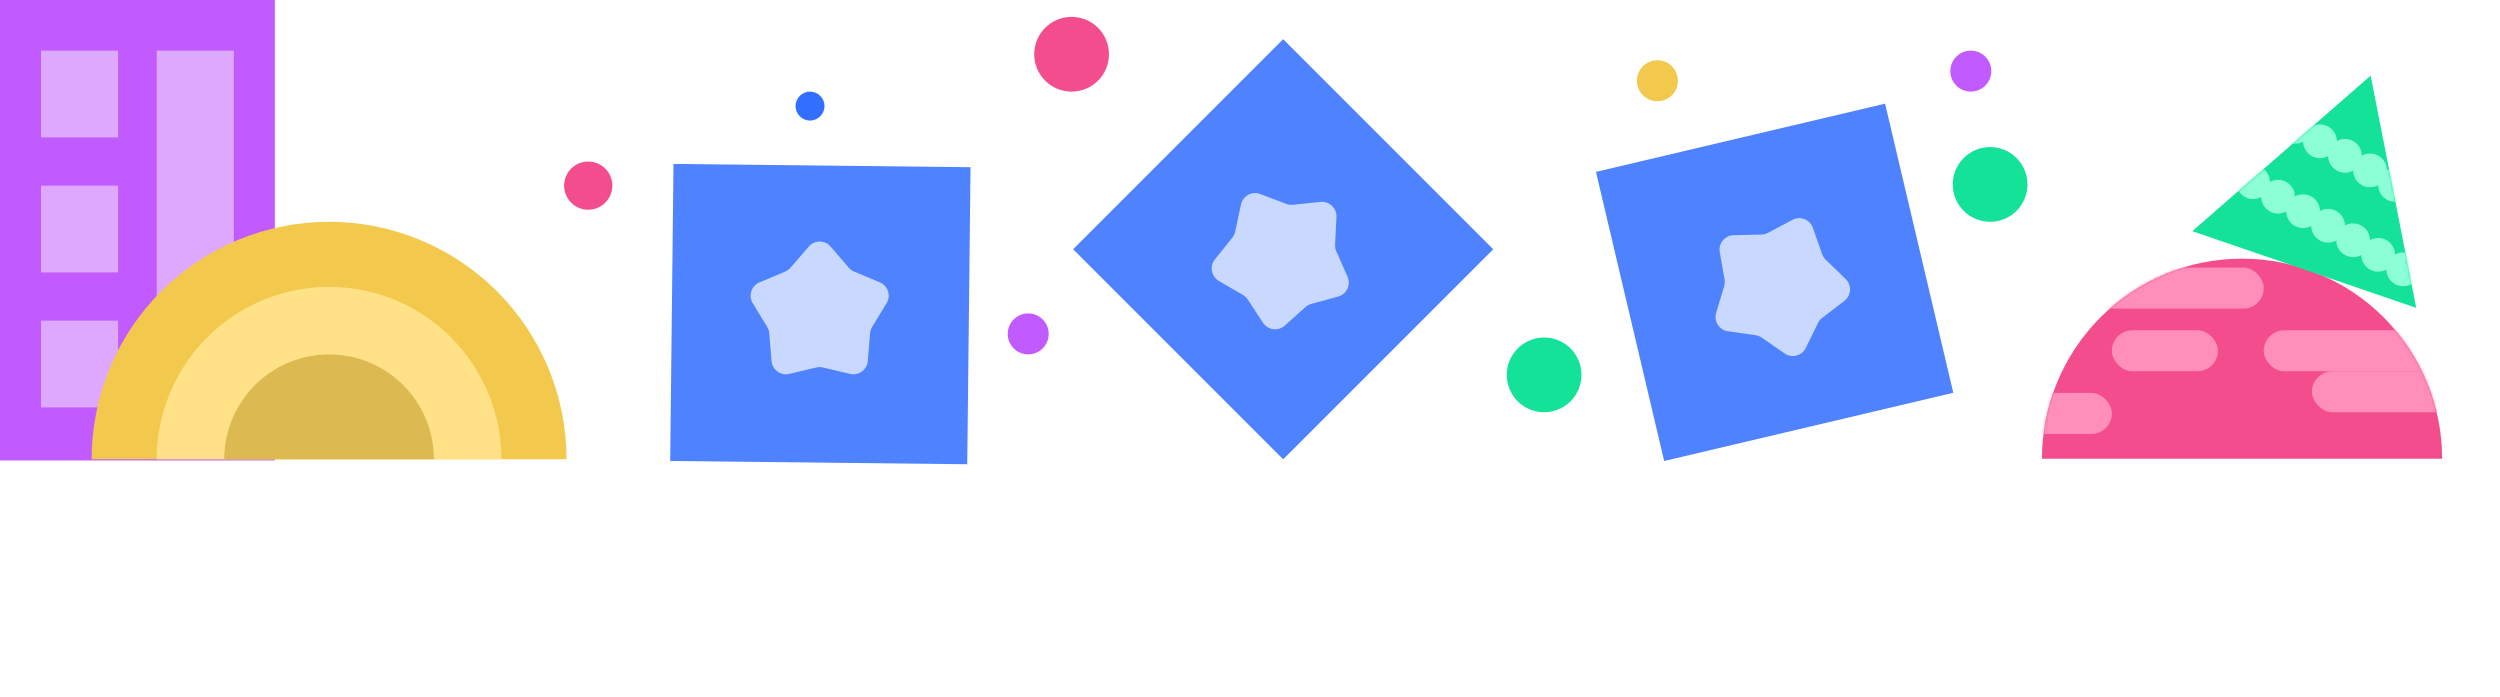 <svg width="1037" height="289" viewBox="0 0 1037 289" fill="none" xmlns="http://www.w3.org/2000/svg">
<rect x="532.259" y="16.259" width="123.219" height="123.219" transform="rotate(45 532.259 16.259)" fill="#4E82FF"/>
<rect x="781.925" y="43" width="123.219" height="123.219" transform="rotate(76.721 781.925 43)" fill="#4E82FF"/>
<rect x="402.574" y="69.363" width="123.219" height="123.219" transform="rotate(90.634 402.574 69.363)" fill="#4E82FF"/>
<rect width="114" height="191" fill="#C15BFF"/>
<rect x="17" y="21" width="32" height="36" fill="#DEA8FF"/>
<rect x="17" y="77" width="32" height="36" fill="#DEA8FF"/>
<rect x="17" y="133" width="32" height="36" fill="#DEA8FF"/>
<rect x="65" y="21" width="32" height="126" fill="#DEA8FF"/>
<path d="M1013 190.289C1013 168.276 1004.26 147.165 988.69 131.599C973.124 116.034 952.013 107.289 930 107.289C907.987 107.289 886.876 116.034 871.31 131.599C855.745 147.165 847 168.276 847 190.289L930 190.289H1013Z" fill="#F44D8D"/>
<mask id="mask0" mask-type="alpha" maskUnits="userSpaceOnUse" x="847" y="107" width="166" height="84">
<path d="M1013 190.289C1013 168.276 1004.26 147.165 988.69 131.599C973.124 116.034 952.013 107.289 930 107.289C907.987 107.289 886.876 116.034 871.31 131.599C855.745 147.165 847 168.276 847 190.289L930 190.289H1013Z" fill="#FF8FBA"/>
</mask>
<g mask="url(#mask0)">
<rect x="959" y="154" width="122" height="17" rx="8.5" fill="#FF8FBA"/>
<rect x="939" y="137" width="122" height="17" rx="8.5" fill="#FF8FBA"/>
<rect x="786" y="163" width="90" height="17" rx="8.5" fill="#FF8FBA"/>
<rect x="849" y="111" width="90" height="17" rx="8.5" fill="#FF8FBA"/>
<rect x="876" y="137" width="44" height="17" rx="8.5" fill="#FF8FBA"/>
</g>
<path d="M235 190.5C235 164.376 224.622 139.322 206.15 120.85C187.678 102.378 162.624 92 136.5 92C110.376 92 85.322 102.378 66.85 120.85C48.378 139.322 38 164.376 38 190.5L136.5 190.5H235Z" fill="#F2C94C"/>
<path d="M208 190.5C208 171.537 200.467 153.351 187.058 139.942C173.649 126.533 155.463 119 136.5 119C117.537 119 99.351 126.533 85.942 139.942C72.533 153.351 65 171.537 65 190.5L136.5 190.5H208Z" fill="#FFE288"/>
<path d="M180 190.5C180 178.963 175.417 167.899 167.259 159.741C159.101 151.583 148.037 147 136.5 147C124.963 147 113.899 151.583 105.741 159.741C97.583 167.899 93 178.963 93 190.5L136.5 190.5H180Z" fill="#DDBA51"/>
<path d="M983.351 31.361L1002.25 127.705L909.366 95.902L983.351 31.361Z" fill="#14E298"/>
<mask id="mask1" mask-type="alpha" maskUnits="userSpaceOnUse" x="909" y="15" width="121" height="113">
<path d="M983.351 31.361L1002.25 127.705L909.366 95.902L983.351 31.361Z" fill="#8DFFD6"/>
</mask>
<g mask="url(#mask1)">
<path fill-rule="evenodd" clip-rule="evenodd" d="M938.054 52.622C940.256 53.901 942.866 53.844 944.946 52.701C944.985 55.074 946.23 57.368 948.432 58.647C950.634 59.925 953.244 59.869 955.324 58.726C955.363 61.099 956.608 63.394 958.81 64.672C961.012 65.95 963.622 65.894 965.702 64.751C965.741 67.124 966.985 69.418 969.188 70.697C971.39 71.975 974 71.919 976.08 70.775C976.118 73.149 977.363 75.443 979.565 76.722C981.768 78 984.378 77.944 986.458 76.8C986.496 79.174 987.741 81.468 989.943 82.747C992.145 84.025 994.755 83.969 996.835 82.825C996.874 85.198 998.119 87.493 1000.32 88.772C1003.66 90.713 1007.95 89.576 1009.89 86.233C1011.83 82.889 1010.69 78.605 1007.35 76.664C1005.15 75.386 1002.54 75.443 1000.46 76.586C1000.42 74.213 999.174 71.918 996.972 70.639C994.77 69.361 992.16 69.418 990.08 70.561C990.041 68.188 988.797 65.893 986.594 64.614C984.392 63.336 981.782 63.393 979.702 64.536C979.664 62.163 978.419 59.868 976.217 58.589C974.015 57.311 971.404 57.368 969.324 58.511C969.286 56.138 968.041 53.843 965.839 52.564C963.637 51.286 961.027 51.343 958.947 52.486C958.908 50.113 957.663 47.818 955.461 46.539C953.259 45.261 950.649 45.318 948.569 46.461C948.53 44.088 947.285 41.793 945.083 40.515C941.74 38.574 937.456 39.71 935.515 43.054C933.574 46.397 934.711 50.681 938.054 52.622Z" fill="#8DFFD6"/>
<path fill-rule="evenodd" clip-rule="evenodd" d="M931.054 81.622C933.256 82.9 935.866 82.844 937.946 81.701C937.985 84.074 939.23 86.368 941.432 87.647C943.634 88.925 946.244 88.869 948.324 87.726C948.363 90.099 949.608 92.394 951.81 93.672C954.012 94.95 956.622 94.894 958.702 93.751C958.741 96.124 959.985 98.418 962.188 99.697C964.39 100.975 967 100.919 969.08 99.775C969.118 102.149 970.363 104.443 972.565 105.722C974.768 107 977.378 106.944 979.458 105.8C979.496 108.174 980.741 110.468 982.943 111.747C985.145 113.025 987.755 112.968 989.835 111.825C989.874 114.198 991.119 116.493 993.321 117.772C996.665 119.713 1000.95 118.576 1002.89 115.233C1004.83 111.889 1003.69 107.605 1000.35 105.664C998.148 104.386 995.538 104.443 993.458 105.586C993.419 103.213 992.174 100.918 989.972 99.639C987.77 98.361 985.16 98.418 983.08 99.561C983.041 97.188 981.797 94.893 979.594 93.614C977.392 92.336 974.782 92.393 972.702 93.536C972.664 91.163 971.419 88.868 969.217 87.589C967.015 86.311 964.404 86.368 962.324 87.511C962.286 85.138 961.041 82.843 958.839 81.564C956.637 80.286 954.027 80.343 951.947 81.486C951.908 79.113 950.663 76.818 948.461 75.54C946.259 74.261 943.649 74.318 941.569 75.461C941.53 73.088 940.285 70.793 938.083 69.515C934.74 67.573 930.456 68.71 928.515 72.054C926.574 75.397 927.711 79.681 931.054 81.622Z" fill="#8DFFD6"/>
</g>
<circle cx="687.5" cy="33.5" r="8.5" fill="#F2C94C"/>
<circle cx="426.5" cy="138.5" r="8.5" fill="#C15BFF"/>
<circle cx="817.5" cy="29.5" r="8.5" fill="#C15BFF"/>
<circle cx="244" cy="77" r="10" fill="#F44D8D"/>
<circle cx="336" cy="44" r="6" fill="#326FFF"/>
<circle cx="444.5" cy="22.5" r="15.5" fill="#F44D8D"/>
<circle cx="640.5" cy="155.5" r="15.5" fill="#14E298"/>
<circle cx="825.5" cy="76.5" r="15.5" fill="#14E298"/>
<path d="M335.451 102.29C337.845 99.506 342.155 99.506 344.549 102.29L352.071 111.037C352.679 111.744 353.444 112.3 354.305 112.66L364.948 117.111C368.335 118.527 369.667 122.627 367.759 125.764L361.765 135.62C361.28 136.417 360.988 137.317 360.912 138.247L359.968 149.744C359.667 153.403 356.18 155.937 352.607 155.092L341.381 152.437C340.473 152.222 339.527 152.222 338.619 152.437L327.393 155.092C323.82 155.937 320.333 153.403 320.032 149.744L319.088 138.247C319.012 137.317 318.72 136.417 318.235 135.62L312.241 125.764C310.333 122.627 311.665 118.527 315.052 117.111L325.695 112.66C326.556 112.3 327.321 111.744 327.929 111.037L335.451 102.29Z" fill="#C8D8FF"/>
<path d="M547.756 83.756C551.408 83.382 554.537 86.346 554.361 90.014L553.805 101.536C553.76 102.468 553.933 103.398 554.31 104.251L558.975 114.802C560.46 118.16 558.607 122.052 555.065 123.017L543.935 126.049C543.034 126.295 542.204 126.746 541.508 127.369L532.916 135.066C530.181 137.516 525.907 136.956 523.894 133.885L517.571 124.237C517.06 123.457 516.373 122.806 515.566 122.337L505.591 116.544C502.416 114.7 501.627 110.462 503.926 107.599L511.148 98.604C511.732 97.876 512.139 97.022 512.335 96.11L514.762 84.833C515.535 81.243 519.322 79.183 522.755 80.485L533.542 84.574C534.414 84.905 535.352 85.027 536.28 84.932L547.756 83.756Z" fill="#C8D8FF"/>
<path d="M749.053 144.314C747.439 147.613 743.268 148.701 740.249 146.612L730.762 140.049C729.995 139.518 729.114 139.174 728.19 139.043L716.769 137.425C713.133 136.909 710.809 133.279 711.863 129.762L715.173 118.712C715.441 117.818 715.497 116.874 715.336 115.954L713.345 104.592C712.712 100.975 715.446 97.643 719.117 97.558L730.649 97.292C731.582 97.27 732.497 97.031 733.322 96.594L743.513 91.19C746.757 89.47 750.771 91.04 751.986 94.505L755.803 105.391C756.112 106.272 756.622 107.068 757.292 107.717L765.581 115.74C768.22 118.293 767.966 122.596 765.047 124.823L755.873 131.817C755.131 132.383 754.531 133.114 754.121 133.952L749.053 144.314Z" fill="#C8D8FF"/>
</svg>
